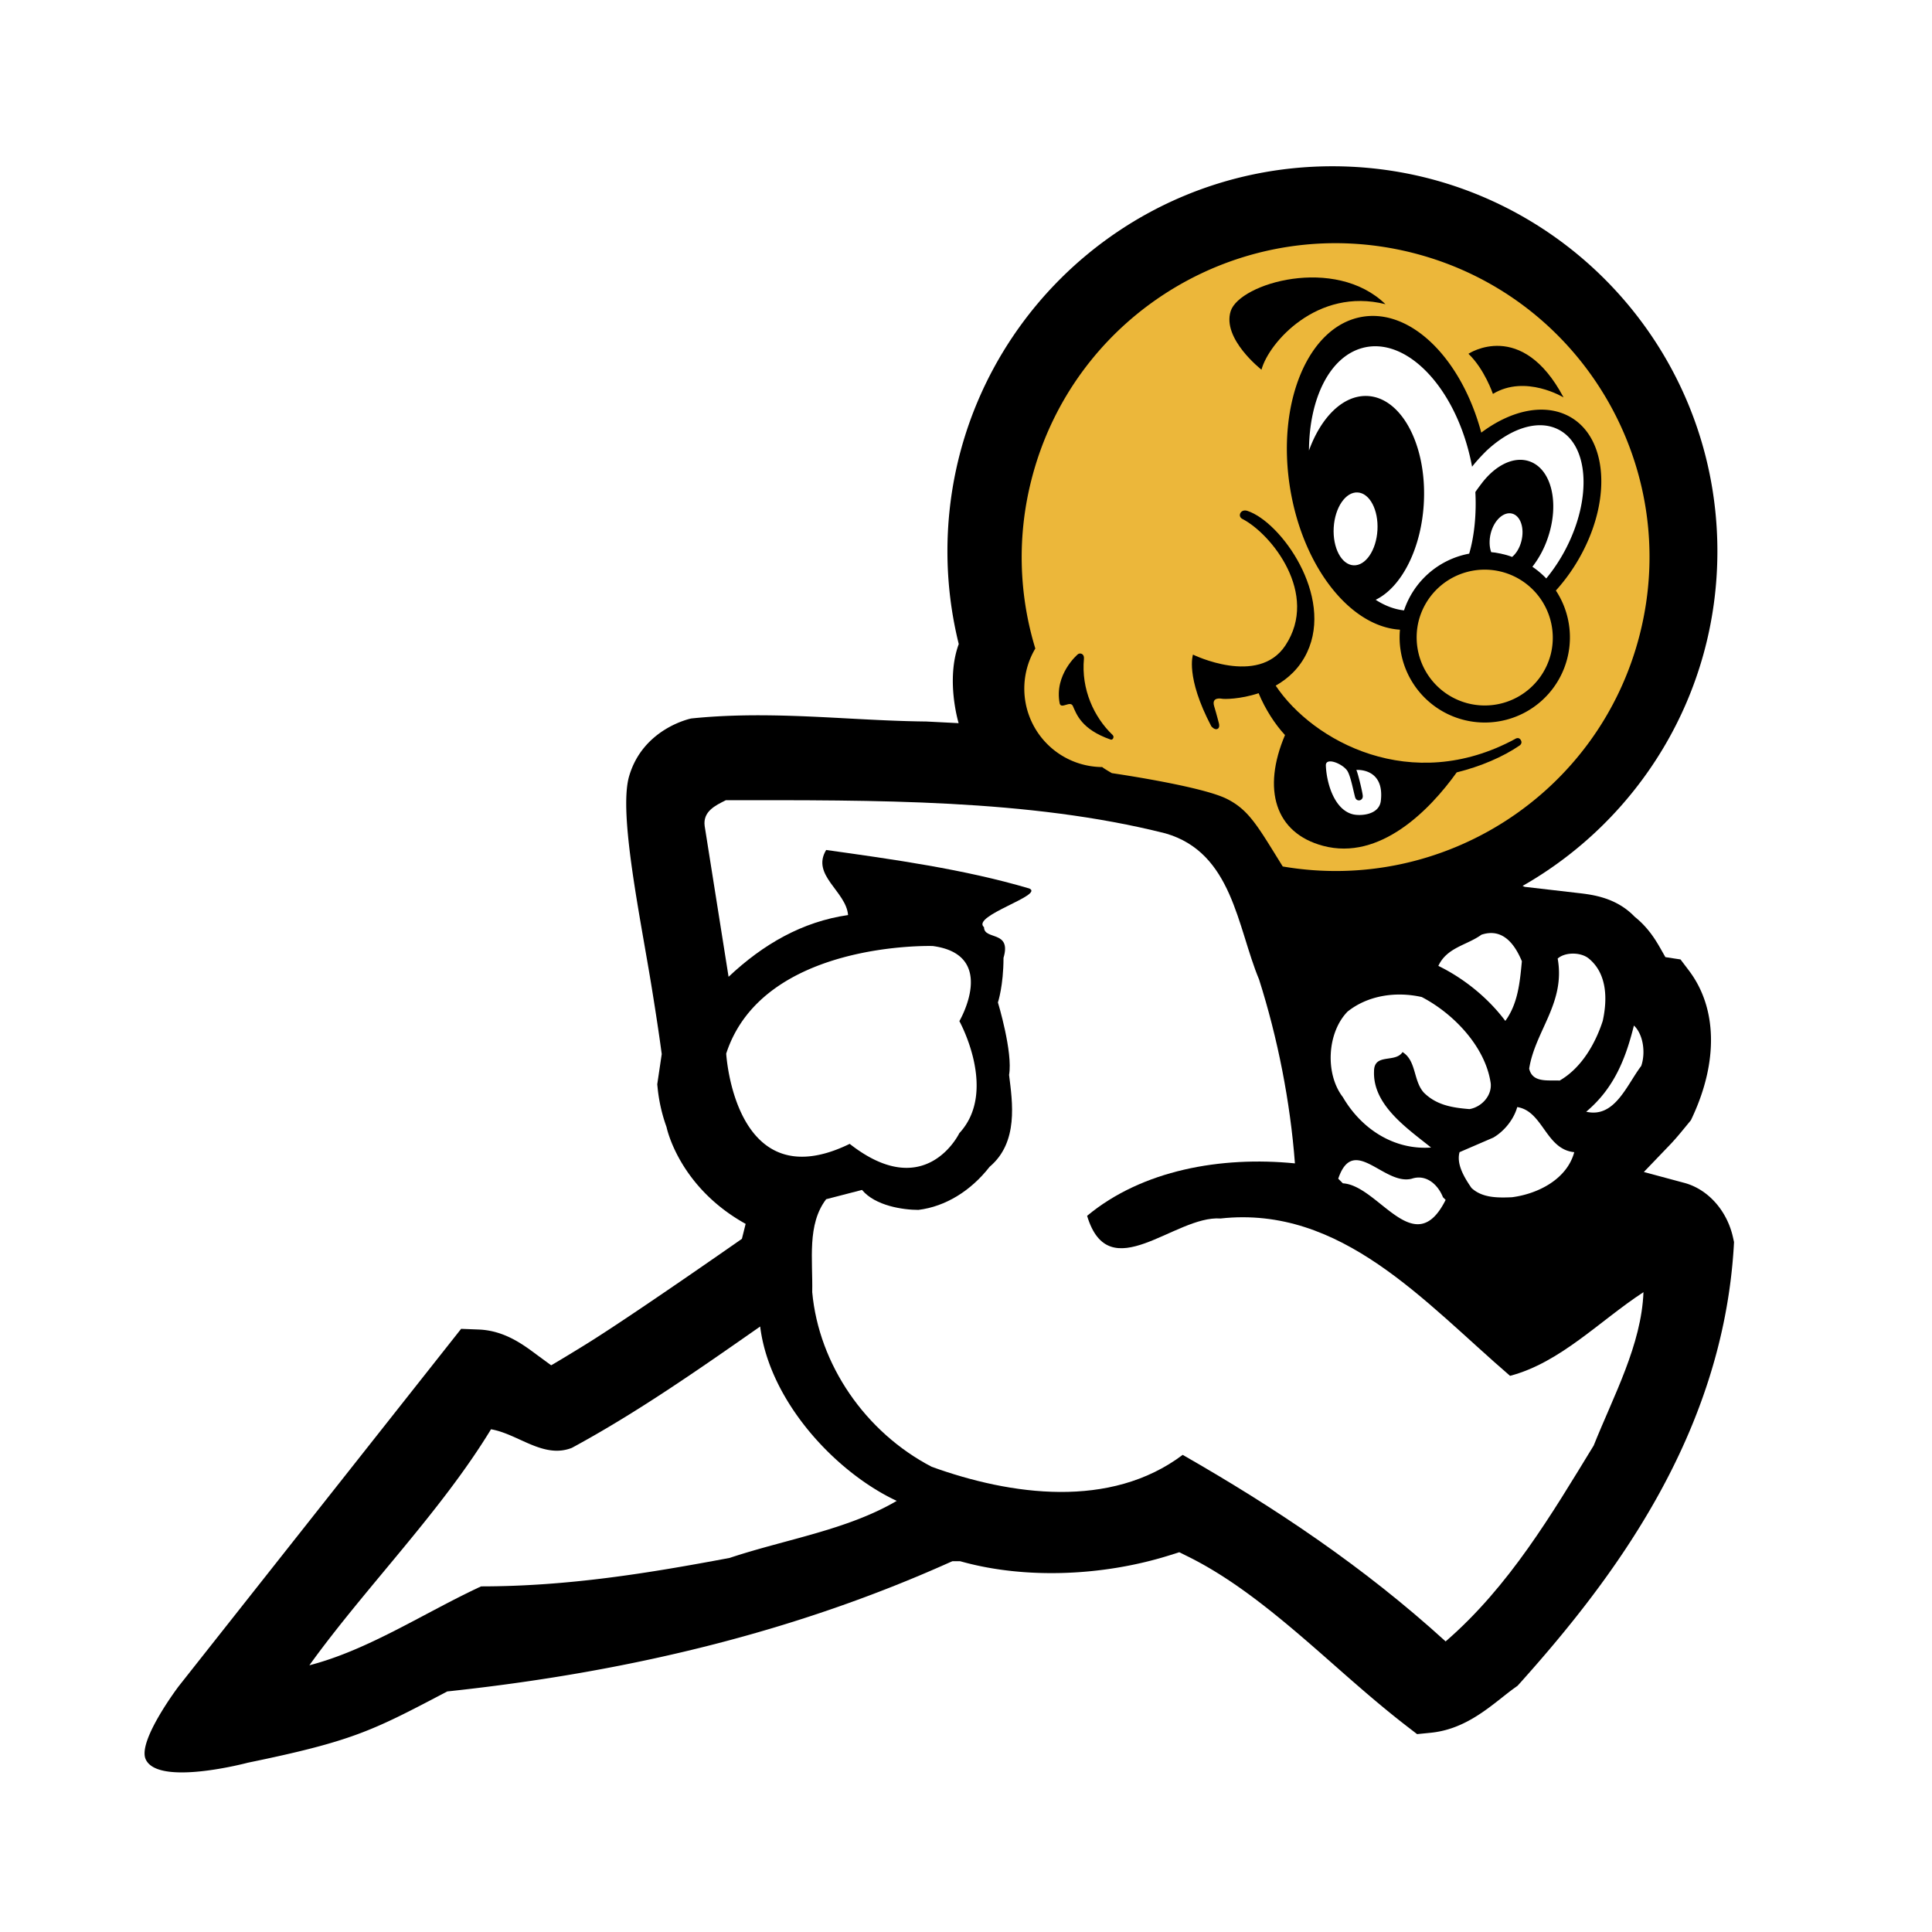 <svg xmlns="http://www.w3.org/2000/svg" width="2500" height="2500" viewBox="0 0 192.756 192.756"><g fill-rule="evenodd" clip-rule="evenodd"><path fill="#fff" d="M0 0h192.756v192.756H0V0z"/><path d="M172.9 123.447c-.596-2.68-2.51-4.814-4.881-5.438l-.467-.125s-3.551-.955-3.545-.955l2.547-2.654c.426-.441.855-.936 1.361-1.553 0 0 .469-.568.467-.568l.324-.395.188-.406c2.543-5.529 2.404-10.816-.379-14.506l-.852-1.124-.465-.07-1.043-.16-.521-.917c-.543-.953-1.258-2.061-2.459-3.044l-.088-.072-.078-.08c-1.834-1.852-4.168-2.122-5.562-2.283l-5.33-.617-.207-.092c11.604-6.61 19.434-19.081 19.434-33.39 0-21.211-17.197-38.409-38.41-38.409S94.525 33.788 94.525 55c0 3.192.396 6.292 1.13 9.257-1.325 3.602-.012 7.892-.012 7.892l-3.23-.164c-2.483-.026-4.964-.151-7.717-.299-5.098-.274-10.369-.558-15.73-.004 0 0-4.806.96-6.201 5.771-1.081 3.729 1.166 14.272 2.297 21.318.398 2.469.681 4.346.917 6.084l.042.309-.045.305-.338 2.275-.064.436.045.436a16.24 16.24 0 0 0 .881 3.828s1.182 5.936 7.893 9.662l-.373 1.492s-11.184 7.828-15.685 10.598c-.701.434-1.399.859-2.095 1.279 0 0-1.24.748-1.252.738l-1.17-.857s-.127-.092-.298-.219c-1.355-1.008-3.209-2.391-5.759-2.49l-1.755-.068c-.5.635-1.089 1.379-1.09 1.379L17.83 168.235s-4.106 5.42-3.302 7.271c1.2 2.76 10.2.359 10.2.359 10.377-2.137 12.377-3.162 19.535-6.92l.365-.191.411-.043c18.664-2.025 34.873-6.199 49.553-12.76 0 0 .423-.189.439-.189h.756l.281.076c6.237 1.703 13.995 1.439 20.753-.707l.834-.264.785.387c4.904 2.412 9.375 6.201 14.324 10.564 2.424 2.137 4.93 4.346 7.527 6.354l1.092.842c.629-.062 1.369-.137 1.367-.137 3.057-.307 5.279-2.066 7.197-3.584.404-.318.785-.619 1.154-.883l.309-.223c.117-.131.254-.283.252-.279 9.32-10.402 20.166-24.746 21.314-43.496l.027-.49c-.046-.219-.105-.479-.103-.475z"/><path d="M127.979 86.448c15.963 2.745 31.6-7.229 35.633-23.198 4.234-16.766-5.926-33.792-22.691-38.027-16.766-4.234-33.791 5.925-38.027 22.692a31.184 31.184 0 0 0 .4 16.788 7.827 7.827 0 0 0 6.682 11.827c.068.095.955.607.955.607s8.9 1.282 11.463 2.563c2.237 1.117 3.104 2.759 5.585 6.748z" fill="#ecb73a"/><path d="M155.23 58.917a18.305 18.305 0 0 0 2.498-3.531c3.225-5.917 2.543-12.192-1.521-14.016-2.465-1.105-5.607-.319-8.42 1.793-1.965-7.336-6.967-12.369-11.857-11.557-5.406.898-8.629 8.597-7.201 17.197 1.303 7.841 6.025 13.725 10.945 14.02a8.496 8.496 0 1 0 15.556-3.906z"/><path d="M148.777 55.088c.426.024 1.439.214 2.088.478.418-.354.752-.895.926-1.587.328-1.299-.09-2.526-.934-2.739-.846-.213-1.797.667-2.125 1.967-.171.682-.146 1.376.045 1.881zM135.037 56.401c-1.205-.069-2.086-1.753-1.973-3.76.117-2.007 1.188-3.58 2.391-3.509 1.205.069 2.088 1.753 1.973 3.761s-1.186 3.578-2.391 3.508z" fill="#fff"/><path d="M146.471 70.179a6.796 6.796 0 0 1-4.924-8.254 6.796 6.796 0 0 1 13.178 3.328 6.797 6.797 0 0 1-8.254 4.926z" fill="#ecb73a"/><path d="M125.859 36.885c.709-2.675 5.568-8.251 12.371-6.534-5.039-4.89-14.543-2.084-15.441.681-.894 2.761 3.07 5.853 3.07 5.853zM155.996 39.651s-3.795-2.319-7.047-.352c0 0-.838-2.47-2.441-4.002 0 0 5.308-3.538 9.488 4.354zM151.725 73.823c-.221-.354-.574-.089-.574-.089-10.338 5.59-20.166.226-23.875-5.328 1.23-.696 2.393-1.745 3.133-3.319 2.66-5.65-2.602-13.004-5.949-14.115-.691-.229-1.021.539-.512.8 2.898 1.488 7.701 7.489 4.289 12.634-2.717 4.093-9.213.904-9.213.904s-.777 2.194 1.824 7.143c0 0 .301.386.592.283.293-.103.18-.53.18-.53s-.23-.913-.486-1.76c-.289-.958.762-.737.762-.737.211.054 1.84.064 3.676-.549.652 1.579 1.623 3.088 2.633 4.177-2.297 5.405-.998 9.767 3.793 11.05 5.682 1.521 10.662-3.583 13.338-7.326 2.414-.599 4.604-1.543 6.271-2.679-.002-.002.338-.205.118-.559zM107.529 65.284c.207-.188.662-.072.617.421-.291 3.073 1.012 5.859 2.859 7.622.203.186.021.532-.193.461-2.922-1.016-3.41-2.538-3.77-3.344-.26-.583-1.152.341-1.316-.254-.578-2.902 1.803-4.906 1.803-4.906z"/><path d="M134.969 81.242c-1.84-.465-2.615-3.082-2.688-4.862-.037-.905 1.764-.151 2.176.583.322.577.576 1.984.744 2.577.139.5.801.369.764-.137-.029-.389-.471-2.211-.641-2.586 0 0 2.826-.238 2.443 3.074-.167 1.451-2.079 1.531-2.798 1.351zM146.58 55.238a8.497 8.497 0 0 0-6.5 5.66c-.955-.101-1.912-.465-2.83-1.057 2.602-1.259 4.621-5.194 4.816-9.88.24-5.731-2.34-10.413-5.764-10.456-2.373-.028-4.525 2.178-5.705 5.44.021-5.131 2.031-9.314 5.305-10.22 4.283-1.186 9.102 3.68 10.764 10.865.076.325.145.649.203.973.639-.813 1.35-1.499 1.35-1.499 0-.001 0-.004-.002-.005 2.369-2.257 5.105-3.229 7.164-2.257 3.1 1.464 3.494 6.778.883 11.871a16.92 16.92 0 0 1-1.994 3.04 8.428 8.428 0 0 0-1.383-1.167 9.774 9.774 0 0 0 1.527-2.846c1.207-3.484.385-6.922-1.834-7.677-1.547-.527-3.365.39-4.732 2.175-.506.664-.652.893-.652.893l.002.034c.114 2.144-.104 4.383-.618 6.113zM48.988 142.6c2.713.461 5.227 2.975 8.07 1.852 6.482-3.506 12.633-7.807 18.784-12.105.926 7.475 7.527 14.549 13.627 17.396-4.961 2.91-11.114 3.836-16.668 5.689-8.07 1.52-16.141 2.842-24.804 2.842-5.688 2.645-11.244 6.35-17.13 7.871 5.622-7.805 13.093-15.28 18.121-23.545zM134.443 100.93c1.982-1.588 4.762-2.051 7.408-1.455 3.174 1.652 6.348 4.959 6.877 8.598.133 1.258-.926 2.381-2.117 2.582-1.719-.137-3.307-.398-4.562-1.654-1.059-1.191-.727-3.176-2.117-4.035-.727 1.123-2.844.066-2.844 1.918-.131 3.373 3.309 5.688 5.689 7.605-3.703.264-6.945-1.852-8.799-5.027-1.785-2.316-1.585-6.417.465-8.532zM140.859 117.598c1.389-.465 2.58.529 3.107 1.852l.266.264c-3.109 6.217-6.68-1.453-10.254-1.654l-.461-.461c1.522-4.501 4.563.727 7.342-.001zM147.803 93.257c2.184-.728 3.373 1.058 4.035 2.646-.199 2.119-.396 4.234-1.652 5.953-1.785-2.381-4.234-4.299-6.682-5.488.861-1.855 2.844-2.053 4.299-3.111zM148.992 113.496c1.127-.662 2.053-1.852 2.383-3.043 2.578.398 2.846 4.232 5.689 4.498-.729 2.713-3.641 4.168-6.221 4.498-1.453.064-2.973.064-4.033-.926-.727-1.059-1.52-2.381-1.189-3.572l3.371-1.455zM155.41 95.638c.727-.662 2.316-.662 3.109 0 1.852 1.522 1.852 4.102 1.387 6.217-.727 2.248-2.115 4.695-4.299 5.953-1.123-.066-2.711.264-3.041-1.189.594-3.771 3.637-6.549 2.844-10.981zM163.016 102.318c.928.861 1.189 2.713.729 4.033-1.457 1.92-2.646 5.227-5.49 4.566 2.843-2.382 3.968-5.425 4.761-8.599zM72.454 105.117s.829 14.617 12.32 9.006c7.574 5.949 10.936-1.064 10.936-1.064 3.886-4.184.007-11.18.007-11.18s3.887-6.617-2.653-7.494c0 0-16.946-.545-20.61 10.732z" fill="#fff"/><path d="M150.658 137.268c-8.545-7.355-16.826-17.025-28.883-15.699-4.568-.332-11.127 7.02-13.314-.266 5.5-4.572 13.381-5.963 20.734-5.232-.465-6.16-1.723-12.521-3.578-18.35-2.184-5.234-2.65-12.654-9.34-14.574-13.646-3.445-29.08-3.312-43.852-3.312-1.061.53-2.318 1.125-2.119 2.583l2.384 15.037c3.445-3.247 7.354-5.499 11.923-6.16-.198-2.385-3.71-3.975-2.186-6.492 6.624.928 13.78 1.921 20.27 3.843 1.523.661-5.846 2.736-4.52 3.863 0 1.324 2.777.276 1.943 3.057 0 2.78-.557 4.448-.557 4.448s1.51 4.977 1.113 7.229c.332 2.715.969 6.721-1.945 9.172-1.857 2.383-4.385 3.963-7.101 4.297-1.517 0-4.302-.4-5.626-1.992l-3.578.926c-1.92 2.52-1.324 6.029-1.39 9.275.661 7.219 5.299 13.979 11.923 17.422 7.883 2.848 17.821 4.24 25.04-1.191 9.141 5.232 18.018 11.129 26.232 18.613 6.357-5.498 10.598-12.721 14.771-19.541 1.988-4.969 4.77-10.068 4.967-15.303-4.367 2.849-8.278 7.022-13.311 8.347z" fill="#fff"/></g></svg>